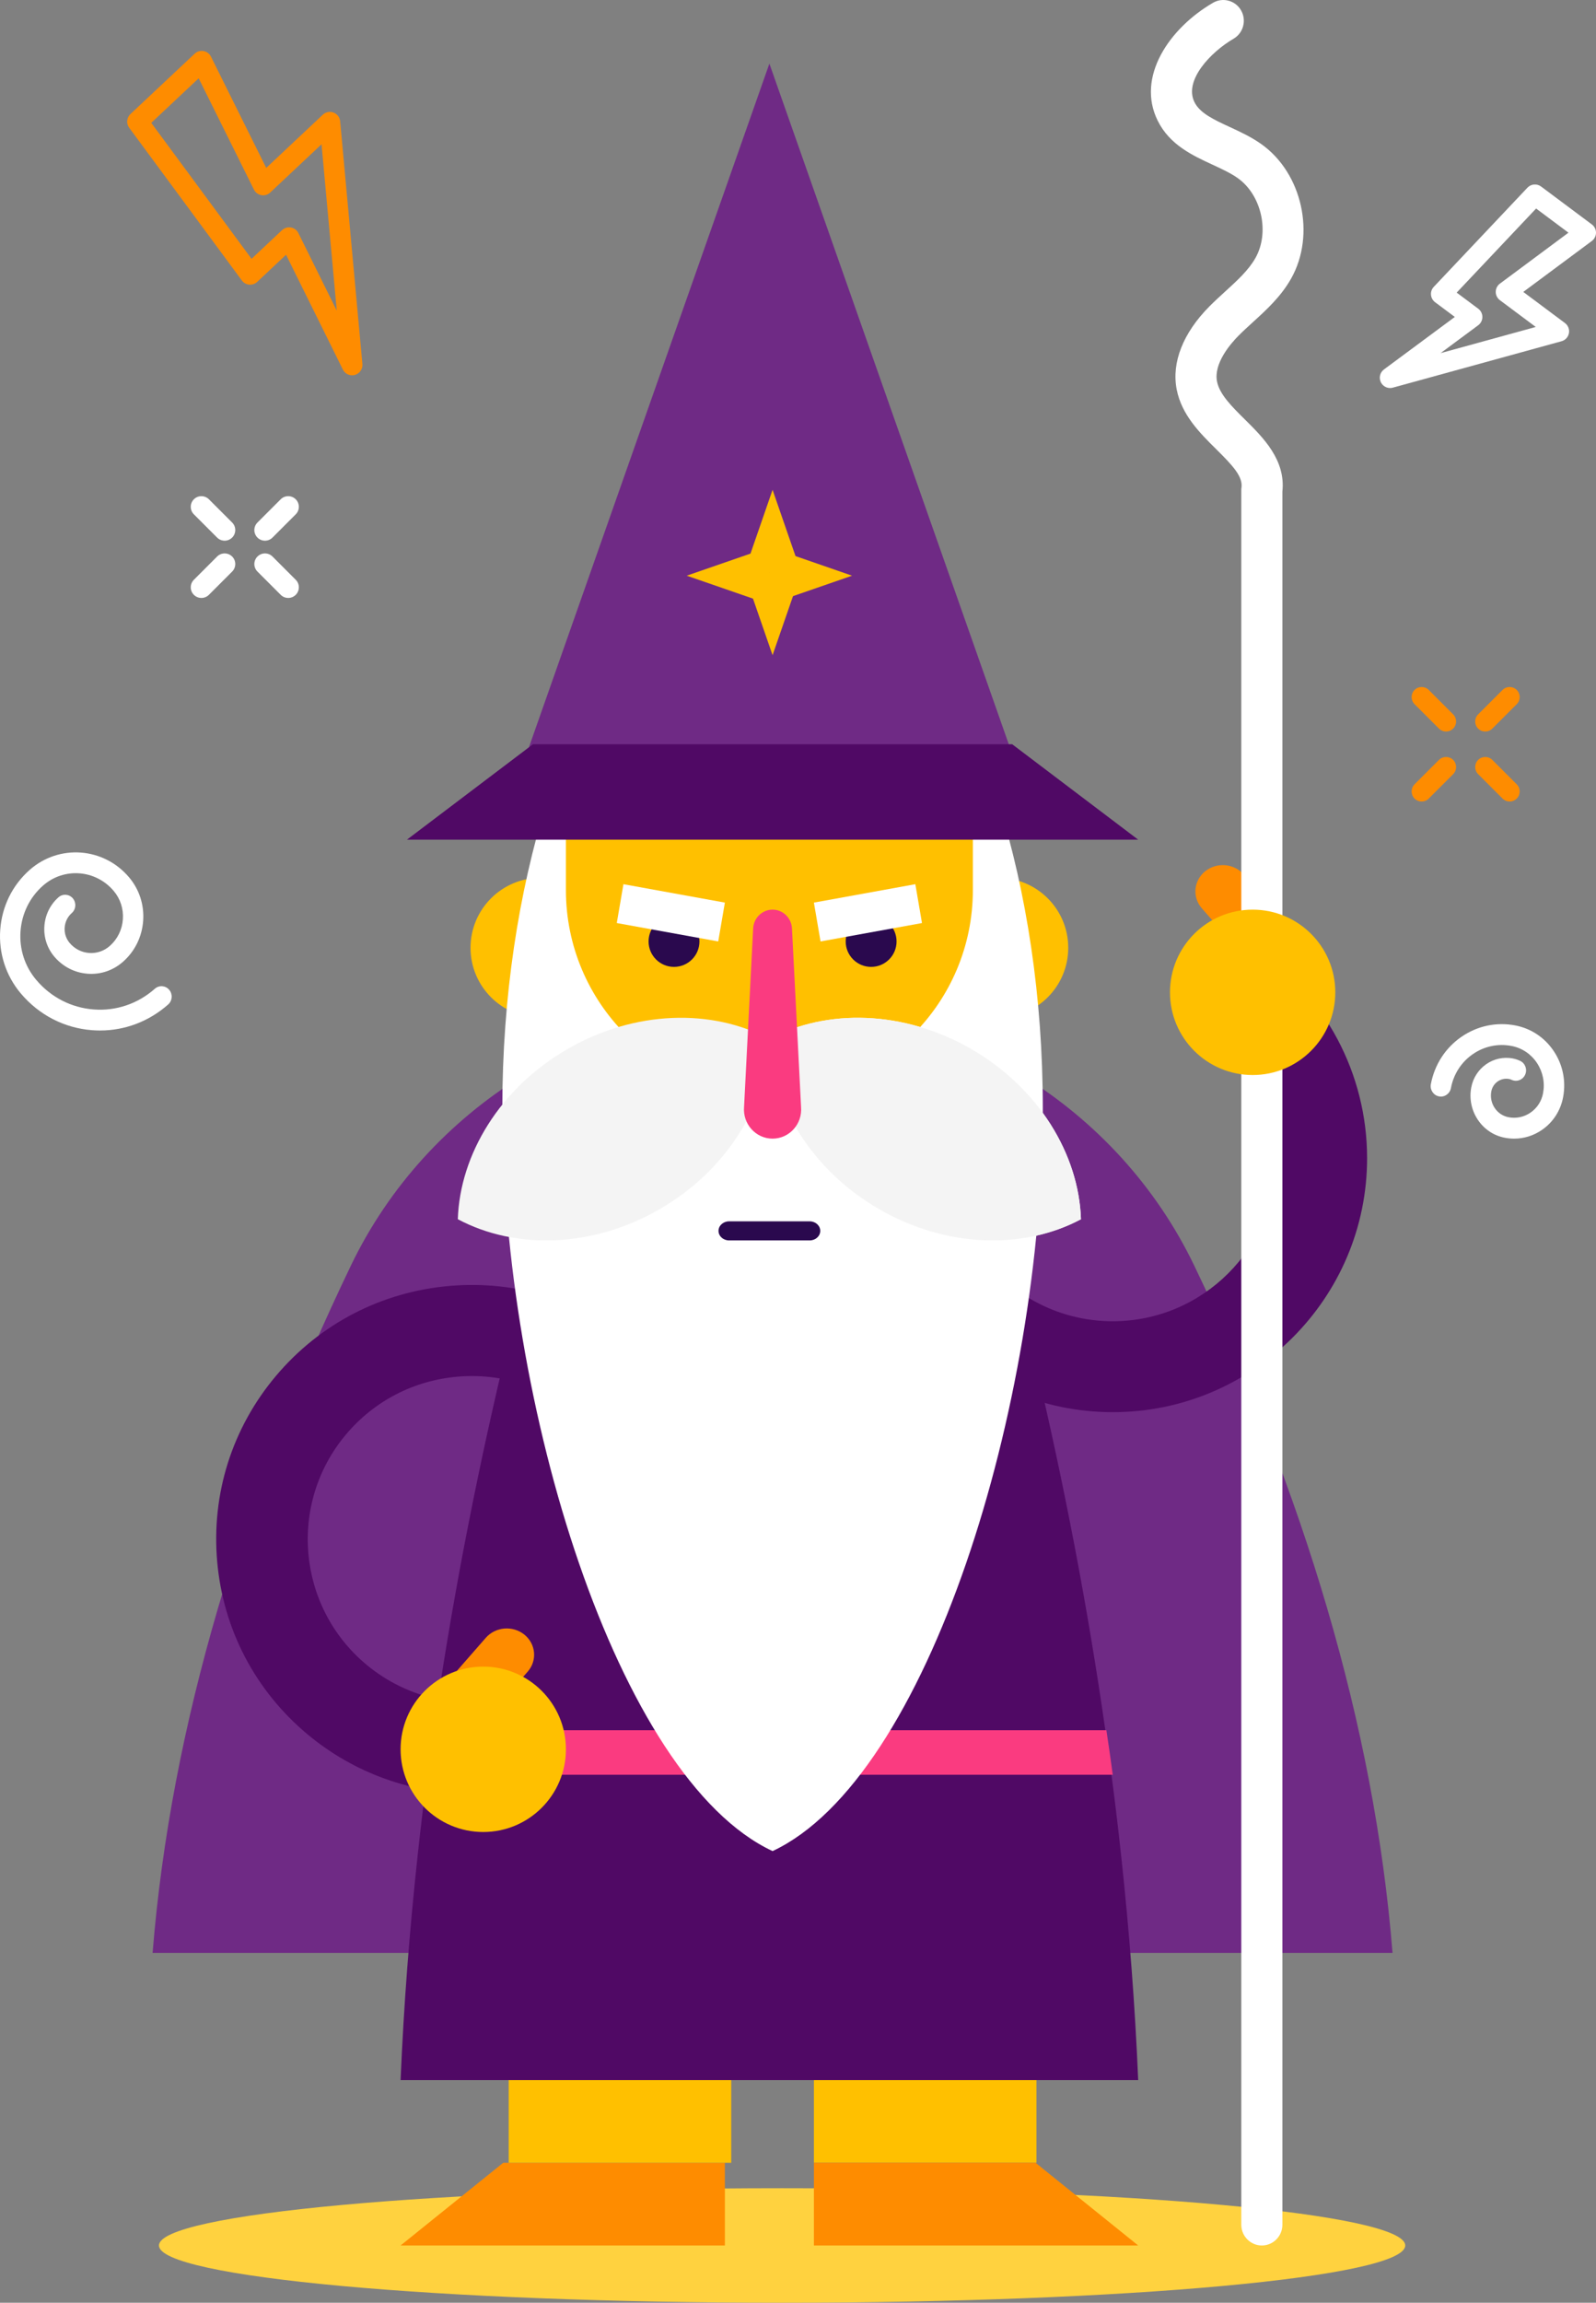 <?xml version="1.0" encoding="UTF-8"?>
<svg width="251px" height="362px" viewBox="0 0 251 362" version="1.1" xmlns="http://www.w3.org/2000/svg" xmlns:xlink="http://www.w3.org/1999/xlink">
    <rect x="0" y="0" width="251" height="362" fill="#808080" stroke="none"/>
    <!-- Generator: Sketch 52.1 (67048) - http://www.bohemiancoding.com/sketch -->
    <title>Group</title>
    <desc>Created with Sketch.</desc>
    <g id="Page-1" stroke="none" stroke-width="1" fill="none" fill-rule="evenodd">
        <g id="og-image-copy" transform="translate(-784, -134)">
            <g id="Group" transform="translate(784, 134)">
                <path d="M221,353 C221,357.97 177.124,362 123,362 C68.876,362 25,357.97 25,353 C25,348.03 68.876,344 123,344 C177.124,344 221,348.03 221,353" id="Fill-2" fill="#FFD23F"></path>
                <polygon id="Fill-3" fill="#FFC000" points="128 340 163 340 163 271 128 271"></polygon>
                <polyline id="Fill-4" fill="#FE8C00" points="179 353 162.861 340 128 340 128 353 179 353"></polyline>
                <polyline id="Fill-5" fill="#FE8C00" points="63 353 114 353 114 340 79.139 340 63 353"></polyline>
                <polygon id="Fill-6" fill="#FFC000" points="80 340 115 340 115 271 80 271"></polygon>
                <path d="M219,307 C216.13,271.128 204.853,234.412 187.825,198.977 C175.835,174.025 149.997,158 121.5,158 C93.003,158 67.165,174.025 55.175,198.977 C38.147,234.412 26.87,271.128 24,307 L219,307" id="Fill-7" fill="#6F2A85"></path>
                <path d="M175,222 C152.944,222 135,204.089 135,182.073 L149.321,182.073 C149.321,196.207 160.841,207.705 175,207.705 C189.16,207.705 200.679,196.207 200.679,182.073 C200.679,173.558 196.456,165.619 189.381,160.834 L197.414,149 C208.426,156.447 215,168.811 215,182.073 C215,204.089 197.056,222 175,222" id="Fill-8" fill="#500965"></path>
                <path d="M204.462,154.033 C206.283,152.567 206.521,149.961 204.992,148.213 L195.604,137.476 C194.075,135.728 191.359,135.5 189.538,136.967 C187.716,138.434 187.479,141.04 189.007,142.787 L198.396,153.524 C199.925,155.272 202.64,155.5 204.462,154.033" id="Fill-9" fill="#FE8C00"></path>
                <path d="M198.448,353 C196.664,353 195.217,351.54 195.217,349.737 L195.217,76.876 L195.246,76.661 C195.477,74.918 193.898,73.215 191.273,70.617 C188.727,68.099 185.843,65.245 185.058,61.236 C184.225,56.989 186.054,52.346 190.205,48.164 C191.026,47.338 191.876,46.563 192.698,45.813 C194.582,44.095 196.361,42.472 197.445,40.551 C199.714,36.524 198.411,30.657 194.654,27.996 C193.546,27.21 192.166,26.573 190.706,25.897 C187.543,24.434 183.958,22.776 182.075,18.985 C178.662,12.116 183.866,4.454 190.769,0.436 C192.318,-0.463 194.292,0.073 195.183,1.633 C196.073,3.195 195.543,5.19 193.997,6.09 C190.422,8.17 186.152,12.639 187.851,16.059 C188.716,17.798 190.884,18.802 193.397,19.964 C195.057,20.731 196.774,21.526 198.366,22.654 C204.797,27.21 206.947,36.884 203.06,43.779 C201.463,46.612 199.209,48.668 197.029,50.656 C196.23,51.384 195.476,52.072 194.769,52.784 C193.569,53.993 190.838,57.114 191.397,59.969 C191.794,61.997 193.737,63.92 195.795,65.956 C198.66,68.79 202.214,72.306 201.679,77.287 L201.679,349.737 C201.679,351.54 200.233,353 198.448,353" id="Fill-10" fill="#FFFFFF"></path>
                <path d="M210,156 C210,163.18 204.18,169 197,169 C189.82,169 184,163.18 184,156 C184,148.82 189.82,143 197,143 C204.18,143 210,148.82 210,156" id="Fill-11" fill="#FFC000"></path>
                <path d="M74.17,282 C64.839,282 55.685,278.763 48.354,272.639 C40.134,265.772 35.092,256.13 34.156,245.487 C33.221,234.845 36.505,224.476 43.403,216.292 C50.3,208.108 59.986,203.088 70.675,202.157 C81.362,201.22 91.779,204.494 100,211.362 L90.754,222.332 C85.477,217.924 78.791,215.824 71.929,216.422 C65.067,217.02 58.849,220.242 54.421,225.496 C45.28,236.343 46.706,252.57 57.599,261.671 C64.162,267.152 73.01,269.031 81.263,266.692 L85.2,280.466 C81.564,281.495 77.852,282 74.17,282" id="Fill-12" fill="#500965"></path>
                <path d="M179,327 L63,327 C63.49,315.342 64.392,303.606 65.665,291.85 C65.927,289.396 66.208,286.942 66.508,284.481 C66.711,282.815 66.92,281.149 67.142,279.482 C67.456,277.022 67.795,274.568 68.148,272.114 C73.688,233.293 83.063,194.569 94.946,158 L147.054,158 C158.937,194.569 168.312,233.293 173.852,272.114 C174.205,274.568 174.544,277.022 174.858,279.482 C175.08,281.149 175.289,282.815 175.492,284.481 C175.792,286.942 176.073,289.396 176.335,291.85 C177.608,303.606 178.51,315.342 179,327" id="Fill-13" fill="#500965"></path>
                <path d="M175,279 L68,279 C68.311,276.663 68.649,274.331 68.999,272 L174.001,272 C174.351,274.331 174.689,276.663 175,279" id="Fill-14" fill="#FA3B80"></path>
                <path d="M67.538,274.033 C65.717,272.566 65.479,269.961 67.007,268.213 L76.396,257.476 C77.925,255.728 80.64,255.5 82.462,256.967 C84.283,258.433 84.521,261.039 82.993,262.787 L73.604,273.524 C72.076,275.272 69.36,275.5 67.538,274.033" id="Fill-15" fill="#FE8C00"></path>
                <path d="M89,275 C89,282.18 83.18,288 76,288 C68.821,288 63,282.18 63,275 C63,267.82 68.821,262 76,262 C83.18,262 89,267.82 89,275" id="Fill-16" fill="#FFC000"></path>
                <path d="M96,149 C96,155.075 91.075,160 85,160 C78.925,160 74,155.075 74,149 C74,142.925 78.925,138 85,138 C91.075,138 96,142.925 96,149" id="Fill-17" fill="#FFC000"></path>
                <path d="M168,149 C168,155.075 163.075,160 157,160 C150.925,160 146,155.075 146,149 C146,142.925 150.925,138 157,138 C163.075,138 168,142.925 168,149" id="Fill-18" fill="#FFC000"></path>
                <path d="M86.005,126 C81.539,140.318 79,156.753 79,174.23 C79,220.795 97.027,279.559 121.5,291 C145.973,279.559 164,220.795 164,174.23 C164,156.753 161.461,140.318 156.994,126 L86.005,126" id="Fill-19" fill="#FFFFFF"></path>
                <path d="M121,172 C103.327,172 89,157.638 89,139.921 L89,121.003 C89,112.717 95.701,106 103.966,106 L138.034,106 C146.299,106 153,112.717 153,121.003 L153,139.921 C153,157.638 138.673,172 121,172" id="Fill-20" fill="#FFC000"></path>
                <path d="M110,148 C110,150.209 108.209,152 106,152 C103.791,152 102,150.209 102,148 C102,145.791 103.791,144 106,144 C108.209,144 110,145.791 110,148" id="Fill-21" fill="#2A094E"></path>
                <polyline id="Fill-22" fill="#FFFFFF" points="112.954 148 97 145.106 98.046 139 114 141.894 112.954 148"></polyline>
                <path d="M133,148 C133,150.209 134.791,152 137,152 C139.209,152 141,150.209 141,148 C141,145.791 139.209,144 137,144 C134.791,144 133,145.791 133,148" id="Fill-23" fill="#2A094E"></path>
                <polyline id="Fill-24" fill="#FFFFFF" points="129.046 148 145 145.106 143.954 139 128 141.894 129.046 148"></polyline>
                <path d="M121,163.344 C120.66,173.514 114.375,183.939 103.752,190.079 C93.129,196.22 80.968,196.456 72,191.666 C72.334,181.484 78.619,171.058 89.242,164.919 C99.864,158.779 112.025,158.542 121,163.344" id="Fill-25" fill="#F4F4F4"></path>
                <path d="M121,163.344 C121.34,173.514 127.625,183.939 138.248,190.079 C148.871,196.22 161.032,196.456 170,191.666 C169.666,181.484 163.381,171.058 152.758,164.919 C142.136,158.779 129.975,158.542 121,163.344" id="Fill-26" fill="#FFFFFF"></path>
                <path d="M121,163.344 C121.34,173.514 127.625,183.939 138.248,190.079 C148.871,196.22 161.032,196.456 170,191.666 C169.666,181.484 163.381,171.058 152.758,164.919 C142.136,158.779 129.975,158.542 121,163.344" id="Fill-27" fill="#F4F4F4"></path>
                <path d="M121.5,179 C118.857,179 116.783,176.687 117.018,174 L118.447,145.957 C118.531,144.3 119.873,143 121.5,143 C123.127,143 124.469,144.3 124.553,145.957 L125.982,174 C126.217,176.687 124.143,179 121.5,179" id="Fill-28" fill="#FA3B80"></path>
                <path d="M127.338,195 L114.662,195 C113.744,195 113,194.329 113,193.5 C113,192.671 113.744,192 114.662,192 L127.338,192 C128.256,192 129,192.671 129,193.5 C129,194.329 128.256,195 127.338,195" id="Fill-29" fill="#2A094E"></path>
                <polyline id="Fill-30" fill="#6F2A85" points="159 118 83 118 121 10 159 118"></polyline>
                <polyline id="Fill-31" fill="#500965" points="179 132 64 132 83.816 117 159.184 117 179 132"></polyline>
                <polyline id="Fill-32" fill="#FFC000" points="126 90 117 90 121.5 77 126 90"></polyline>
                <polyline id="Fill-33" fill="#FFC000" points="126 90 117 90 121.5 103 126 90"></polyline>
                <polyline id="Fill-34" fill="#FFC000" points="121 86 121 95 108 90.5 121 86"></polyline>
                <polyline id="Fill-35" fill="#FFC000" points="121 86 121 95 134 90.5 121 86"></polyline>
                <path d="M15.732,162 C15.327,162 14.919,161.984 14.511,161.955 C10.135,161.628 6.145,159.577 3.277,156.18 C0.926,153.397 -0.225,149.843 0.037,146.174 C0.299,142.505 1.941,139.16 4.662,136.756 C9.288,132.666 16.305,133.189 20.302,137.922 C21.908,139.823 22.693,142.25 22.515,144.754 C22.336,147.259 21.214,149.544 19.356,151.185 C17.806,152.556 15.826,153.232 13.782,153.074 C11.737,152.922 9.874,151.964 8.534,150.377 C7.407,149.042 6.855,147.337 6.981,145.577 C7.106,143.817 7.894,142.213 9.199,141.059 C9.867,140.468 10.878,140.544 11.455,141.227 C12.032,141.911 11.959,142.944 11.29,143.534 C10.632,144.117 10.234,144.927 10.17,145.815 C10.106,146.704 10.385,147.564 10.955,148.238 C11.735,149.164 12.823,149.722 14.014,149.811 C15.201,149.9 16.36,149.509 17.265,148.709 C18.477,147.64 19.209,146.15 19.325,144.516 C19.441,142.883 18.929,141.301 17.883,140.061 C15.038,136.693 10.045,136.321 6.753,139.231 C4.678,141.065 3.426,143.615 3.227,146.413 C3.027,149.209 3.904,151.919 5.696,154.041 C8.006,156.776 11.22,158.428 14.744,158.691 C18.267,158.959 21.681,157.797 24.355,155.434 C25.024,154.843 26.034,154.919 26.611,155.602 C27.188,156.286 27.115,157.319 26.446,157.91 C23.436,160.57 19.67,162 15.732,162" id="Fill-36" fill="#FFFFFF"></path>
                <path d="M238.125,179 C237.627,179 237.126,178.952 236.628,178.854 C234.893,178.514 233.393,177.505 232.402,176.012 C231.411,174.518 231.049,172.721 231.382,170.95 C231.964,167.847 234.916,165.805 237.947,166.402 C238.336,166.479 238.716,166.604 239.074,166.774 C239.879,167.156 240.227,168.132 239.853,168.954 C239.479,169.775 238.526,170.133 237.719,169.749 C237.599,169.692 237.473,169.651 237.343,169.625 C236.043,169.373 234.786,170.242 234.536,171.568 C234.365,172.479 234.551,173.403 235.061,174.17 C235.57,174.937 236.341,175.456 237.232,175.631 C238.454,175.87 239.689,175.609 240.717,174.898 C241.745,174.186 242.44,173.108 242.674,171.863 C242.986,170.198 242.646,168.508 241.715,167.105 C240.783,165.702 239.373,164.754 237.744,164.434 C235.602,164.017 233.427,164.471 231.621,165.722 C229.816,166.972 228.595,168.866 228.184,171.054 C228.017,171.945 227.175,172.528 226.304,172.357 C225.433,172.186 224.862,171.326 225.029,170.437 C225.602,167.387 227.303,164.748 229.818,163.006 C232.335,161.263 235.365,160.627 238.348,161.211 C240.821,161.696 242.961,163.135 244.373,165.263 C245.787,167.392 246.303,169.956 245.828,172.48 C245.433,174.587 244.258,176.41 242.52,177.614 C241.203,178.526 239.682,179 238.125,179" id="Fill-37" fill="#FFFFFF"></path>
                <path d="M229.09,46 L232.48,48.531 C232.891,48.837 233.132,49.321 233.131,49.833 C233.131,50.346 232.887,50.827 232.475,51.132 L226.559,55.515 L241.525,51.399 L235.884,47.189 C235.474,46.882 235.232,46.4 235.233,45.888 C235.233,45.375 235.476,44.893 235.887,44.588 L246.667,36.579 L241.581,32.781 L229.09,46 Z M218.62,61 C218.013,61 217.44,60.656 217.163,60.088 C216.822,59.387 217.029,58.541 217.656,58.076 L228.796,49.825 L225.694,47.51 C225.324,47.233 225.089,46.811 225.049,46.35 C225.009,45.89 225.168,45.434 225.486,45.097 L240.217,29.507 C240.782,28.91 241.703,28.83 242.363,29.321 L250.349,35.283 C250.759,35.59 251.001,36.072 251,36.584 C250.999,37.096 250.757,37.578 250.346,37.884 L239.565,45.892 L246.118,50.784 C246.614,51.154 246.856,51.774 246.742,52.383 C246.626,52.992 246.176,53.481 245.579,53.645 L219.049,60.942 C218.907,60.981 218.762,61 218.62,61 Z" id="Fill-38" fill="#FFFFFF"></path>
                <path d="M45.471,35.737 C45.566,35.737 45.663,35.746 45.759,35.763 C46.264,35.854 46.697,36.18 46.925,36.641 L52.964,48.84 L50.567,22.683 L42.499,30.265 C42.125,30.618 41.605,30.771 41.1,30.68 C40.596,30.589 40.163,30.264 39.934,29.804 L31.244,12.31 L23.788,19.315 L39.559,40.689 L44.36,36.177 C44.664,35.892 45.062,35.737 45.471,35.737 Z M55.377,59 C54.772,59 54.202,58.661 53.922,58.096 L44.988,40.048 L40.449,44.313 C40.111,44.631 39.654,44.789 39.192,44.747 C38.731,44.705 38.309,44.467 38.034,44.093 L20.318,20.085 C19.828,19.422 19.913,18.496 20.513,17.931 L30.614,8.44 C30.989,8.088 31.507,7.935 32.011,8.026 C32.517,8.117 32.949,8.442 33.178,8.902 L41.869,26.396 L50.77,18.031 C51.223,17.606 51.878,17.476 52.457,17.697 C53.036,17.918 53.44,18.45 53.497,19.07 L56.993,57.224 C57.065,58.004 56.572,58.725 55.819,58.938 C55.672,58.98 55.523,59 55.377,59 Z" id="Fill-39" fill="#FE8C00"></path>
                <path d="M41.672,85 C41.244,85 40.817,84.837 40.49,84.51 C39.837,83.857 39.837,82.799 40.49,82.145 L44.145,78.49 C44.799,77.837 45.857,77.837 46.51,78.49 C47.163,79.143 47.163,80.201 46.51,80.855 L42.855,84.51 C42.528,84.837 42.1,85 41.672,85" id="Fill-40" fill="#FFFFFF"></path>
                <path d="M31.672,94 C31.244,94 30.817,93.837 30.49,93.51 C29.837,92.858 29.837,91.799 30.49,91.145 L34.145,87.49 C34.797,86.837 35.857,86.837 36.51,87.49 C37.163,88.142 37.163,89.201 36.51,89.854 L32.855,93.51 C32.528,93.837 32.1,94 31.672,94" id="Fill-41" fill="#FFFFFF"></path>
                <path d="M35.328,85 C34.9,85 34.472,84.837 34.145,84.51 L30.49,80.855 C29.837,80.201 29.837,79.143 30.49,78.49 C31.143,77.837 32.201,77.837 32.855,78.49 L36.51,82.145 C37.163,82.799 37.163,83.857 36.51,84.51 C36.183,84.837 35.756,85 35.328,85" id="Fill-42" fill="#FFFFFF"></path>
                <path d="M45.328,94 C44.9,94 44.472,93.837 44.145,93.51 L40.49,89.854 C39.837,89.201 39.837,88.142 40.49,87.49 C41.143,86.837 42.201,86.837 42.855,87.49 L46.51,91.145 C47.163,91.799 47.163,92.858 46.51,93.51 C46.183,93.837 45.755,94 45.328,94" id="Fill-43" fill="#FFFFFF"></path>
                <path d="M233.582,115 C233.177,115 232.772,114.845 232.463,114.536 C231.846,113.919 231.846,112.919 232.463,112.301 L236.301,108.463 C236.919,107.846 237.919,107.846 238.537,108.463 C239.154,109.081 239.154,110.081 238.537,110.699 L234.699,114.536 C234.391,114.845 233.986,115 233.582,115" id="Fill-44" fill="#FE8C00"></path>
                <path d="M223.581,126 C223.176,126 222.772,125.845 222.463,125.536 C221.846,124.92 221.846,123.918 222.463,123.301 L226.3,119.463 C226.917,118.846 227.919,118.846 228.537,119.463 C229.154,120.08 229.154,121.081 228.537,121.699 L224.699,125.536 C224.391,125.845 223.985,126 223.581,126" id="Fill-45" fill="#FE8C00"></path>
                <path d="M227.419,115 C227.014,115 226.61,114.845 226.3,114.536 L222.463,110.699 C221.846,110.081 221.846,109.081 222.463,108.463 C223.081,107.846 224.082,107.846 224.699,108.463 L228.537,112.301 C229.154,112.919 229.154,113.919 228.537,114.536 C228.228,114.845 227.824,115 227.419,115" id="Fill-46" fill="#FE8C00"></path>
                <path d="M237.419,126 C237.014,126 236.61,125.845 236.301,125.536 L232.463,121.699 C231.846,121.081 231.846,120.08 232.463,119.463 C233.081,118.846 234.082,118.846 234.699,119.463 L238.537,123.301 C239.154,123.918 239.154,124.92 238.537,125.536 C238.228,125.845 237.824,126 237.419,126" id="Fill-47" fill="#FE8C00"></path>
            </g>
        </g>
    </g>
</svg>